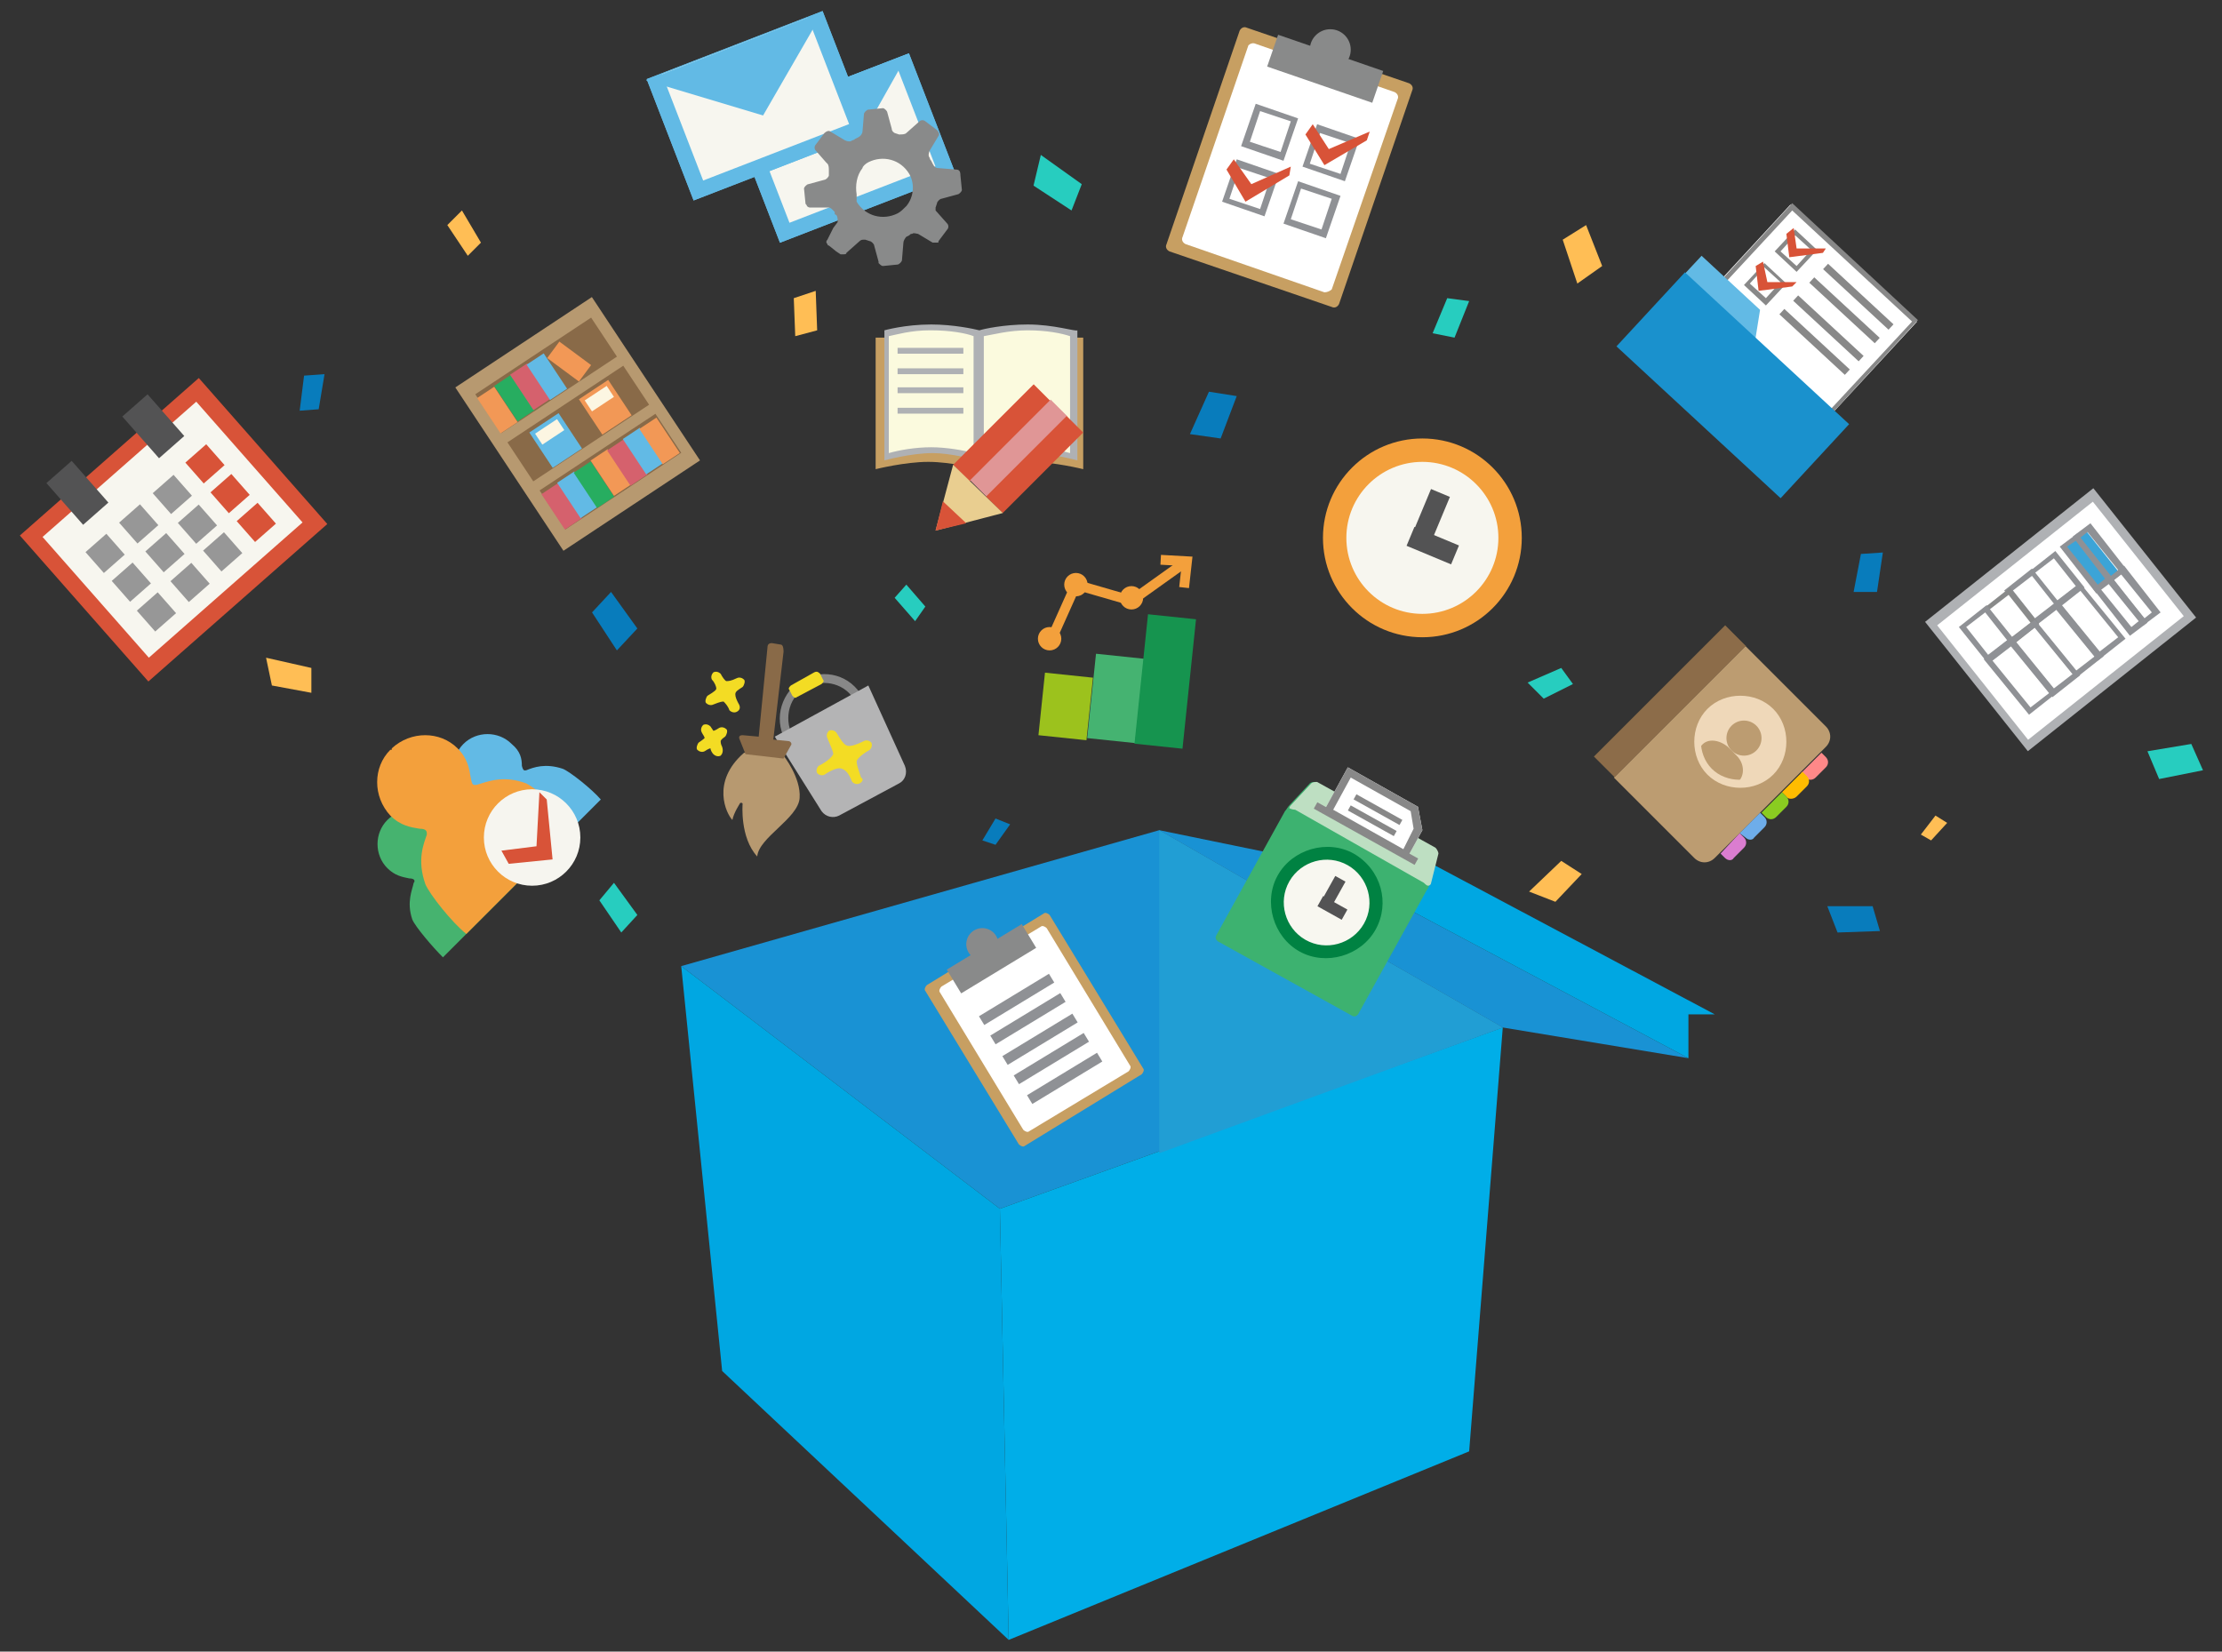 <?xml version="1.0" encoding="utf-8"?>
<!-- Generator: Adobe Illustrator 24.0.0, SVG Export Plug-In . SVG Version: 6.00 Build 0)  -->
<svg version="1.1" id="レイヤー_1" xmlns="http://www.w3.org/2000/svg" xmlns:xlink="http://www.w3.org/1999/xlink" x="0px"
	 y="0px" viewBox="0 0 152 113" style="enable-background:new 0 0 152 113;" xml:space="preserve">
<rect x="0" y="0" width="152" height="113" fill="#333333" stroke="none"/>
<style type="text/css">
	.st0{fill:#1992D4;}
	.st1{fill:#00AEE8;}
	.st2{fill:#00A7E2;}
	.st3{fill:#219ED4;}
	.st4{fill:#087CBC;}
	.st5{fill:#27CDBF;}
	.st6{fill:#FFBE55;}
	.st7{fill:#FF8888;}
	.st8{fill:#FFBC00;}
	.st9{fill:#8ACC21;}
	.st10{fill:#6EADEA;}
	.st11{fill:#DB7DD0;}
	.st12{fill:#BC9C71;}
	.st13{fill:#8C6C49;}
	.st14{fill:#EFD8B9;}
	.st15{clip-path:url(#SVGID_2_);}
	.st16{fill:#46B36F;}
	.st17{fill:#62BAE5;}
	.st18{fill:#F3A03C;}
	.st19{fill:#F6F5EF;}
	.st20{fill:#D85338;}
	.st21{fill:#C79F62;}
	.st22{fill:#FFFFFF;}
	.st23{fill:#8F9195;}
	.st24{fill:#898A8A;}
	.st25{fill:#3DB270;}
	.st26{fill:#BEDFC2;}
	.st27{fill:#888888;}
	.st28{fill:#008242;}
	.st29{fill:#F8F7F0;}
	.st30{fill:#535354;}
	.st31{fill:#F3DC24;}
	.st32{fill:#B79970;}
	.st33{fill:#B4B4B5;}
	.st34{fill:#896A48;}
	.st35{fill:#F29856;}
	.st36{fill:#27AD60;}
	.st37{fill:#D5616D;}
	.st38{fill:#FCF6E2;}
	.st39{fill:#AFB1B4;}
	.st40{fill:#3CA4D7;}
	.st41{fill:#9CC21D;}
	.st42{fill:#45B371;}
	.st43{fill:#16944F;}
	.st44{fill:none;stroke:#F3A03C;stroke-width:0.673;stroke-miterlimit:10;}
	.st45{fill:#F7F6EF;}
	.st46{fill:#979797;}
	.st47{fill:#FBFADE;}
	.st48{fill:#E09696;}
	.st49{fill:#E9CE90;}
	.st50{fill:#1A91CD;}
</style>
<g>
	<polygon class="st0" points="46.6,66.1 79.3,56.8 102.8,70.3 68.4,82.7 	"/>
	<polygon class="st1" points="102.8,70.3 100.5,99.3 69,112.2 68.4,82.7 	"/>
	<polygon class="st2" points="46.6,66.1 49.4,93.8 69,112.2 68.4,82.7 	"/>
</g>
<polygon class="st0" points="79.3,56.8 90.5,59.1 115.5,72.4 102.8,70.3 "/>
<polygon class="st2" points="90.5,59.1 93.4,57.6 92.5,56.2 117.3,69.4 115.5,69.4 115.5,72.4 "/>
<polygon class="st3" points="79.3,56.8 79.3,78.9 102.8,70.3 "/>
<polygon class="st4" points="128.1,62 128.6,63.7 125.7,63.8 125,62 "/>
<polygon class="st5" points="149.9,50.9 150.7,52.7 147.7,53.3 146.9,51.4 "/>
<polygon class="st6" points="132.4,55.8 131.4,57.1 132.1,57.5 133.2,56.3 "/>
<polygon class="st4" points="128.4,40.5 128.8,37.8 127.3,37.9 126.8,40.5 "/>
<polygon class="st5" points="99.5,23.1 100.5,20.6 99,20.4 98,22.8 "/>
<polygon class="st5" points="61.2,40.9 62.6,42.5 63.3,41.5 62,40 "/>
<polygon class="st6" points="55.9,22.6 55.8,19.9 54.3,20.4 54.4,23 "/>
<polygon class="st5" points="43.6,62.6 42,60.4 41,61.6 42.5,63.8 "/>
<polygon class="st5" points="74,12.6 73.3,14.4 70.7,12.7 71.2,10.6 "/>
<polygon class="st6" points="106.8,58.9 108.2,59.8 106.4,61.7 104.6,61 "/>
<polygon class="st6" points="21.3,45.7 21.3,47.4 18.6,46.9 18.2,45 "/>
<polygon class="st4" points="40.5,41.9 41.8,40.5 43.6,43 42.2,44.5 "/>
<polygon class="st4" points="82.7,26.8 84.6,27.1 83.5,30 81.4,29.7 "/>
<polygon class="st6" points="106.9,16.4 108.5,15.4 109.6,18.2 107.9,19.4 "/>
<polygon class="st5" points="106.8,45.7 107.6,46.8 105.6,47.8 104.5,46.7 "/>
<polygon class="st6" points="30.6,15.4 32,17.5 32.9,16.6 31.6,14.4 "/>
<polygon class="st4" points="20.8,25.7 20.5,28.1 21.8,28 22.2,25.6 "/>
<polygon class="st4" points="68.1,56 67.2,57.5 68.1,57.8 69.1,56.4 "/>
<g>
	<g>
		<path class="st7" d="M123.5,53.2l-0.3-0.3l1.4-1.4l0.3,0.3c0.2,0.2,0.2,0.5,0,0.7l-0.7,0.7C124,53.4,123.7,53.4,123.5,53.2z"/>
		<g>
			<path class="st8" d="M122.2,54.5l-0.3-0.3l1.4-1.4l0.3,0.3c0.2,0.2,0.2,0.5,0,0.7l-0.7,0.7C122.7,54.7,122.3,54.7,122.2,54.5z"/>
		</g>
		<path class="st9" d="M120.8,55.9l-0.3-0.3l1.4-1.4l0.3,0.3c0.2,0.2,0.2,0.5,0,0.7l-0.7,0.7C121.3,56.1,121,56.1,120.8,55.9z"/>
		<path class="st10" d="M119.4,57.3L119,57l1.4-1.4l0.3,0.3c0.2,0.2,0.2,0.5,0,0.7l-0.7,0.7C119.9,57.5,119.6,57.5,119.4,57.3z"/>
		<path class="st11" d="M118,58.7l-0.3-0.3L119,57l0.3,0.3c0.2,0.2,0.2,0.5,0,0.7l-0.7,0.7C118.5,58.9,118.2,58.9,118,58.7z"/>
	</g>
	<g>
		<path class="st12" d="M115.9,58.7l-5.5-5.5l9-9l5.5,5.5c0.4,0.4,0.4,1,0,1.4l-7.6,7.6C116.9,59.1,116.3,59.1,115.9,58.7z"/>
	</g>
	<g>
		<rect x="107.9" y="47" transform="matrix(0.707 -0.707 0.707 0.707 -0.479 94.817)" class="st13" width="12.7" height="2"/>
	</g>
	<circle class="st14" cx="119" cy="50.7" r="2.9"/>
	<g>
		<defs>
			<circle id="SVGID_1_" cx="119" cy="50.7" r="2.9"/>
		</defs>
		<clipPath id="SVGID_2_">
			<use xlink:href="#SVGID_1_"  style="overflow:visible;"/>
		</clipPath>
		<g class="st15">
			<g>
				<circle class="st12" cx="119.3" cy="50.5" r="1.2"/>
			</g>
			<g>
				<path class="st12" d="M118.1,54.2l-2.5-2.4l0.8-0.8c0.4-0.5,1.2-0.4,1.8,0.1l0.6,0.6c0.5,0.5,0.6,1.3,0.1,1.8L118.1,54.2z"/>
			</g>
		</g>
	</g>
	<g>
		<path class="st14" d="M116.8,53c-1.2-1.2-1.2-3.3,0-4.5c1.2-1.2,3.3-1.2,4.5,0c1.2,1.2,1.2,3.3,0,4.5
			C120.1,54.2,118,54.2,116.8,53z M120.9,48.8c-1-1-2.8-1-3.8,0c-1,1-1,2.8,0,3.8c1,1,2.8,1,3.8,0C122,51.6,122,49.9,120.9,48.8z"/>
	</g>
</g>
<g>
	<path class="st16" d="M35.9,59.9c-0.6-0.7-2.1-1.9-2.6-2.1c-1.2-0.4-2-0.1-2.5,0.1c-0.1,0-0.2,0.1-0.3-0.3c0-0.5-0.1-1-0.7-1.5
		c-0.9-0.9-2.4-0.9-3.3,0c0,0,0,0,0,0c0,0,0,0,0,0c-0.9,0.9-0.9,2.4,0,3.3c0.5,0.5,1,0.6,1.5,0.7c0.4,0,0.4,0.2,0.3,0.3
		c-0.1,0.5-0.5,1.3-0.1,2.5c0.2,0.5,1.4,1.9,2.1,2.6L35.9,59.9z"/>
	<path class="st17" d="M41.1,54.7c-0.6-0.7-2.1-1.9-2.6-2.1c-1.2-0.4-2-0.1-2.5,0.1c-0.1,0-0.2,0.1-0.3-0.3c0-0.5-0.1-1-0.7-1.5
		c-0.9-0.9-2.4-0.9-3.3,0c0,0,0,0,0,0c0,0,0,0,0,0c-0.9,0.9-0.9,2.4,0,3.3c0.5,0.5,1,0.6,1.5,0.7c0.4,0,0.4,0.2,0.3,0.3
		c-0.1,0.5-0.5,1.3-0.1,2.5c0.2,0.5,1.4,1.9,2.1,2.6L41.1,54.7z"/>
	<path class="st18" d="M39.4,56.4c-0.9-1-2.8-2.5-3.4-2.8c-1.6-0.6-2.7-0.1-3.4,0.1c-0.2,0-0.3,0.1-0.4-0.5c-0.1-0.6-0.2-1.3-0.9-2
		c-1.2-1.2-3.2-1.2-4.5,0c0,0,0,0,0,0.1c0,0,0,0-0.1,0c-1.2,1.2-1.2,3.2,0,4.5c0.7,0.7,1.4,0.8,2,0.9c0.5,0,0.5,0.2,0.5,0.4
		c-0.2,0.6-0.7,1.7-0.1,3.4c0.3,0.7,1.8,2.6,2.8,3.4L39.4,56.4z"/>
	<g>
		<g>
			<circle class="st19" cx="36.4" cy="57.3" r="3.3"/>
		</g>
		<polygon class="st20" points="34.3,58.2 36.7,57.9 36.9,54.2 37.4,54.7 37.8,58.8 34.8,59.1 		"/>
	</g>
</g>
<g>
	<path class="st21" d="M91.6,20.8c-0.1,0.2-0.3,0.3-0.5,0.2L80,17.2c-0.2-0.1-0.3-0.3-0.2-0.5l5-14.6c0.1-0.2,0.3-0.3,0.5-0.2
		l11.1,3.8c0.2,0.1,0.3,0.3,0.2,0.5L91.6,20.8z"/>
	<path class="st22" d="M91.1,19.8C91,19.9,90.8,20,90.6,20l-9.5-3.3c-0.2-0.1-0.3-0.3-0.2-0.5l4.5-13.1C85.5,3,85.7,2.9,85.9,3
		l9.5,3.3c0.2,0.1,0.3,0.3,0.2,0.5L91.1,19.8z"/>
	<g>
		
			<rect x="85.5" y="7.7" transform="matrix(0.946 0.326 -0.326 0.946 7.676 -27.785)" class="st22" width="2.6" height="2.6"/>
		<path class="st23" d="M87.8,11l-2.9-1l1-2.9l2.9,1L87.8,11z M85.5,9.7l2.1,0.7l0.7-2.1l-2.1-0.7L85.5,9.7z"/>
	</g>
	<g>
		
			<rect x="89.7" y="9.2" transform="matrix(0.946 0.326 -0.326 0.946 8.37 -29.062)" class="st22" width="2.6" height="2.6"/>
		<path class="st23" d="M92,12.4l-2.9-1l1-2.9l2.9,1L92,12.4z M89.6,11.2l2.1,0.7l0.7-2.1l-2.1-0.7L89.6,11.2z"/>
	</g>
	<g>
		
			<rect x="84.2" y="11.6" transform="matrix(0.946 0.326 -0.326 0.946 8.851 -27.147)" class="st22" width="2.6" height="2.6"/>
		<path class="st23" d="M86.5,14.8l-2.9-1l1-2.9l2.9,1L86.5,14.8z M84.1,13.6l2.1,0.7l0.7-2.1l-2.1-0.7L84.1,13.6z"/>
	</g>
	<g>
		<rect x="88.4" y="13" transform="matrix(0.946 0.326 -0.326 0.946 9.544 -28.424)" class="st22" width="2.6" height="2.6"/>
		<path class="st23" d="M90.7,16.3l-2.9-1l1-2.9l2.9,1L90.7,16.3z M88.3,15l2.1,0.7l0.7-2.1L89,12.9L88.3,15z"/>
	</g>
	<polygon class="st20" points="89.8,8.5 90.9,10.2 93.7,9 93.5,9.6 90.6,11.3 89.3,9.2 	"/>
	<polygon class="st20" points="84.4,10.9 85.6,12.6 88.3,11.4 88.2,12 85.2,13.8 83.9,11.6 	"/>
	<rect x="86.8" y="3.5" transform="matrix(0.946 0.326 -0.326 0.946 6.46 -29.229)" class="st24" width="7.6" height="2.3"/>
	<circle class="st24" cx="91" cy="3.4" r="1.4"/>
</g>
<g>
	<g>
		<path class="st25" d="M92.9,69.4c-0.1,0.1-0.2,0.2-0.4,0.1l-9.2-5.1c-0.1-0.1-0.2-0.2-0.1-0.4l4.7-8.5c0.1-0.1,0.2-0.3,0.3-0.4
			l1.4-1.5c0.1-0.1,0.3-0.1,0.4-0.1l8.1,4.5c0.1,0.1,0.2,0.3,0.2,0.4l-0.5,2c0,0.1-0.1,0.4-0.2,0.5L92.9,69.4z"/>
	</g>
	<g>
		<path class="st26" d="M88.2,55.3c0,0,0-0.1,0.1-0.2l1.4-1.5c0.1-0.1,0.3-0.1,0.4-0.1l8.1,4.5c0.1,0.1,0.2,0.3,0.2,0.4l-0.5,2
			c0,0.1-0.1,0.2-0.2,0.2c-0.1,0-0.2-0.1-0.3-0.2l-8.8-5C88.4,55.4,88.2,55.3,88.2,55.3z"/>
	</g>
	<g>
		<polygon class="st22" points="96.2,58.8 90.5,55.6 92.2,52.5 97,55.2 97.3,56.8 		"/>
		<path class="st27" d="M96.5,55.5l0.2,1.2L96,58.1l-4.8-2.7l1.2-2.2L96.5,55.5 M97,55.2l-4.8-2.7l-1.7,3.1l5.7,3.2l1.1-2L97,55.2
			L97,55.2z"/>
	</g>
	<g>
		<line class="st22" x1="90" y1="55.1" x2="96.9" y2="58.9"/>
		
			<rect x="93.2" y="53.1" transform="matrix(0.487 -0.873 0.873 0.487 -1.873 110.831)" class="st27" width="0.5" height="7.9"/>
	</g>
	<g>
		<line class="st27" x1="92.7" y1="54.5" x2="95.8" y2="56.3"/>
		
			<rect x="94.1" y="53.6" transform="matrix(0.487 -0.873 0.873 0.487 -2.556712e-02 110.739)" class="st27" width="0.4" height="3.6"/>
	</g>
	<g>
		<line class="st27" x1="92.3" y1="55.3" x2="95.4" y2="57"/>
		
			<rect x="93.7" y="54.4" transform="matrix(0.487 -0.873 0.873 0.487 -0.92 110.759)" class="st27" width="0.4" height="3.6"/>
	</g>
	<g>
		<path class="st28" d="M94.1,63.6c-1,1.8-3.4,2.5-5.2,1.5c-1.8-1-2.5-3.4-1.5-5.2c1-1.8,3.4-2.5,5.2-1.5
			C94.5,59.5,95.1,61.8,94.1,63.6"/>
		<path class="st29" d="M93.3,63.2c-0.8,1.4-2.6,1.9-4,1.1s-1.9-2.6-1.1-4s2.6-1.9,4-1.1C93.6,60,94.1,61.8,93.3,63.2"/>
		
			<rect x="90.3" y="60.6" transform="matrix(0.487 -0.873 0.873 0.487 -6.463 110.909)" class="st30" width="1.9" height="0.8"/>
		
			<rect x="90.8" y="61.2" transform="matrix(0.487 -0.873 0.873 0.487 -7.524 111.468)" class="st30" width="0.8" height="1.9"/>
	</g>
</g>
<g>
	<path class="st27" d="M55.2,47c1.2-0.6,2.7-0.2,3.3,1c0.6,1.2,0.2,2.7-1,3.3c-1.2,0.6-2.7,0.2-3.3-1C53.6,49.1,54,47.6,55.2,47
		 M54.9,46.5c-1.4,0.8-2,2.6-1.2,4.1c0.8,1.4,2.6,2,4.1,1.2c1.4-0.8,2-2.6,1.2-4.1C58.2,46.2,56.4,45.7,54.9,46.5L54.9,46.5z"/>
	<path class="st31" d="M54.1,46.9C54,47,53.9,47.1,54,47.2l0.2,0.4c0.1,0.1,0.2,0.2,0.3,0.1l1.7-0.9c0.1-0.1,0.2-0.2,0.1-0.3
		l-0.2-0.4C56,46,55.9,45.9,55.7,46L54.1,46.9z"/>
	<g>
		<path class="st32" d="M53.6,51.7c0,0,1.2,1.5,1.1,2.9c-0.1,1.4-2.8,2.7-2.9,4c-1.2-1.3-1-3.6-1-3.6c0-0.1-0.2-0.1-0.2,0
			c0,0-0.4,0.6-0.5,1.1c-0.4-0.4-1.5-2.6,0.8-4.6L53.6,51.7z"/>
	</g>
	<path class="st33" d="M56.2,55.5c0.3,0.4,0.8,0.5,1.2,0.3l4.1-2.2c0.4-0.2,0.6-0.7,0.4-1.2l-2.5-5.5l-6.4,3.5L56.2,55.5z"/>
	<g>
		<path class="st34" d="M53.4,44.1L52.8,44c-0.2,0-0.3,0.1-0.3,0.3l-0.6,6.1l-1.1-0.1c-0.2,0-0.3,0.1-0.2,0.3l0.4,1l2.6,0.3l0.5-0.9
			c0.1-0.1,0-0.3-0.2-0.3l-1-0.1l0.7-6C53.6,44.2,53.5,44.1,53.4,44.1L53.4,44.1z"/>
	</g>
	<g>
		<path class="st31" d="M50.7,46.8c-0.9,0.5-0.9,0.9-0.5,1.6c-0.4-0.7-0.6-1-1.6-0.5c1-0.6,0.9-0.8,0.5-1.6
			C49.5,47.1,49.8,47.3,50.7,46.8z"/>
		<path class="st31" d="M50.4,48.7c-0.2,0.1-0.4,0-0.5-0.1c-0.1-0.3-0.3-0.5-0.4-0.6c-0.1,0-0.2,0-0.7,0.2c-0.2,0.1-0.4,0-0.5-0.1
			s0-0.4,0.1-0.5c0.5-0.3,0.6-0.4,0.6-0.5c0-0.1-0.1-0.4-0.3-0.6c-0.1-0.2,0-0.4,0.1-0.5c0.2-0.1,0.4,0,0.5,0.1
			c0.1,0.2,0.3,0.5,0.4,0.5c0.1,0,0.3,0,0.7-0.2c0.2-0.1,0.4,0,0.5,0.1s0,0.4-0.1,0.5c-0.3,0.2-0.5,0.3-0.5,0.5
			c0,0.2,0.1,0.4,0.2,0.6C50.7,48.4,50.6,48.6,50.4,48.7z"/>
	</g>
	<g>
		<path class="st31" d="M59.4,50.9c-1.4,0.7-1.3,1.3-0.7,2.4c-0.6-1.1-0.9-1.6-2.4-0.7c1.6-0.9,1.3-1.3,0.7-2.4
			C57.6,51.4,58,51.7,59.4,50.9z"/>
		<path class="st31" d="M58.8,53.6c-0.2,0.1-0.4,0-0.5-0.1c-0.2-0.5-0.4-0.8-0.7-0.9c-0.2-0.1-0.6,0-1.2,0.4c-0.2,0.1-0.4,0-0.5-0.1
			c-0.1-0.2,0-0.4,0.1-0.5c0.6-0.3,0.9-0.6,1-0.8c0-0.2-0.2-0.6-0.4-1.1c-0.1-0.2,0-0.4,0.1-0.5c0.2-0.1,0.4,0,0.5,0.1
			c0.3,0.5,0.5,0.8,0.7,0.9c0.2,0.1,0.6,0,1.2-0.3c0.2-0.1,0.4,0,0.5,0.1c0.1,0.2,0,0.4-0.1,0.5c-0.7,0.4-0.9,0.7-0.9,0.8
			c0,0.2,0.1,0.5,0.3,1.1C59.1,53.3,59,53.5,58.8,53.6z M57.7,51.8c0.1,0,0.2,0,0.2,0.1c0-0.1,0-0.2,0.1-0.2c-0.1,0-0.2,0-0.2-0.1
			C57.8,51.7,57.7,51.8,57.7,51.8z"/>
	</g>
	<g>
		<path class="st31" d="M49.4,50.2c-0.6,0.4-0.6,0.6-0.3,1.2c-0.3-0.5-0.4-0.7-1.2-0.3c0.7-0.4,0.6-0.6,0.3-1.2
			C48.6,50.4,48.8,50.6,49.4,50.2z"/>
		<path class="st31" d="M49.3,51.7c-0.2,0.1-0.4,0-0.5-0.1c-0.1-0.1-0.2-0.3-0.2-0.4c0,0-0.1,0-0.4,0.2c-0.2,0.1-0.4,0-0.5-0.1
			s0-0.4,0.1-0.5c0.3-0.2,0.4-0.3,0.4-0.3c0-0.1-0.1-0.2-0.2-0.4c-0.1-0.2,0-0.4,0.1-0.5c0.2-0.1,0.4,0,0.5,0.1
			c0.2,0.3,0.2,0.3,0.2,0.3c0,0,0.1,0,0.4-0.2c0.2-0.1,0.4,0,0.5,0.1s0,0.4-0.1,0.5c-0.3,0.2-0.3,0.3-0.3,0.3c0,0.1,0,0.2,0.1,0.4
			C49.5,51.4,49.4,51.6,49.3,51.7z"/>
	</g>
</g>
<g>
	<g>
		
			<rect x="33.9" y="22.3" transform="matrix(0.834 -0.552 0.552 0.834 -9.435 26.622)" class="st32" width="11.2" height="13.4"/>
	</g>
	<g>
		
			<rect x="32.6" y="24.1" transform="matrix(0.834 -0.552 0.552 0.834 -7.978 24.87)" class="st34" width="9.5" height="3.2"/>
	</g>
	<g>
		
			<rect x="34.8" y="27.4" transform="matrix(0.834 -0.552 0.552 0.834 -9.435 26.623)" class="st34" width="9.5" height="3.2"/>
	</g>
	<g>
		
			<rect x="37" y="30.7" transform="matrix(0.834 -0.552 0.552 0.834 -10.892 28.375)" class="st34" width="9.5" height="3.2"/>
	</g>
	
		<rect x="33.3" y="26.6" transform="matrix(0.834 -0.552 0.552 0.834 -9.815 23.431)" class="st35" width="1.4" height="2.9"/>
	
		<rect x="34.5" y="25.8" transform="matrix(0.834 -0.552 0.552 0.834 -9.209 23.935)" class="st36" width="1.4" height="2.9"/>
	
		<rect x="40.2" y="26.4" transform="matrix(0.834 -0.552 0.552 0.834 -8.496 27.49)" class="st35" width="2.4" height="2.9"/>
	<rect x="35.6" y="25" transform="matrix(0.834 -0.552 0.552 0.834 -8.6 24.441)" class="st37" width="1.4" height="2.9"/>
	
		<rect x="36.7" y="24.3" transform="matrix(0.834 -0.552 0.552 0.834 -7.997 24.942)" class="st17" width="1.4" height="2.9"/>
	<rect x="38.2" y="23.4" transform="matrix(0.595 -0.804 0.804 0.595 -4.111 41.287)" class="st35" width="1.4" height="2.7"/>
	
		<rect x="37.7" y="33.2" transform="matrix(0.834 -0.552 0.552 0.834 -12.73 26.931)" class="st37" width="1.4" height="2.9"/>
	
		<rect x="38.8" y="32.4" transform="matrix(0.834 -0.552 0.552 0.834 -12.131 27.429)" class="st17" width="1.4" height="2.9"/>
	
		<rect x="39.9" y="31.7" transform="matrix(0.834 -0.552 0.552 0.834 -11.53 27.928)" class="st36" width="1.4" height="2.9"/>
	
		<rect x="41.1" y="30.9" transform="matrix(0.834 -0.552 0.552 0.834 -10.934 28.424)" class="st35" width="1.4" height="2.9"/>
	
		<rect x="42.2" y="30.2" transform="matrix(0.834 -0.552 0.552 0.834 -10.335 28.922)" class="st37" width="1.4" height="2.9"/>
	<rect x="43.3" y="29.4" transform="matrix(0.834 -0.552 0.552 0.834 -9.737 29.419)" class="st17" width="1.4" height="2.9"/>
	
		<rect x="44.4" y="28.7" transform="matrix(0.834 -0.552 0.552 0.834 -9.136 29.919)" class="st35" width="1.4" height="2.9"/>
	
		<rect x="40.1" y="26.8" transform="matrix(0.834 -0.552 0.552 0.834 -8.238 27.18)" class="st38" width="1.8" height="0.9"/>
	
		<rect x="36.8" y="28.7" transform="matrix(0.834 -0.552 0.552 0.834 -10.325 25.969)" class="st17" width="2.4" height="2.9"/>
	
		<rect x="36.7" y="29.1" transform="matrix(0.834 -0.552 0.552 0.834 -10.068 25.659)" class="st38" width="1.8" height="0.9"/>
</g>
<g>
	<g>
		
			<rect x="133.6" y="36.7" transform="matrix(0.783 -0.622 0.622 0.783 4.253 96.91)" class="st39" width="14.7" height="11.3"/>
	</g>
	<g>
		
			<rect x="134.1" y="37.4" transform="matrix(0.783 -0.622 0.622 0.783 4.253 96.91)" class="st22" width="13.6" height="10"/>
	</g>
	<g>
		<rect x="139.6" y="38.2" transform="matrix(0.783 -0.622 0.622 0.783 5.872 96.143)" class="st22" width="2" height="2.9"/>
		<path class="st23" d="M140.7,41.7l-2-2.5l1.9-1.5l2,2.5L140.7,41.7z M139.2,39.2l1.5,1.9l1.3-1l-1.5-1.9L139.2,39.2z"/>
	</g>
	<path class="st23" d="M143.5,45.2l-3.1-3.8l1.9-1.5l3.1,3.8L143.5,45.2z M141,41.4l2.6,3.2l1.3-1l-2.6-3.2L141,41.4z"/>
	<g>
		<rect x="138.1" y="39.5" transform="matrix(0.783 -0.622 0.622 0.783 4.759 95.44)" class="st22" width="2" height="2.9"/>
		<path class="st23" d="M139.1,42.9l-2-2.5l1.9-1.5l2,2.5L139.1,42.9z M137.7,40.4l1.5,1.9l1.3-1l-1.5-1.9L137.7,40.4z"/>
	</g>
	<path class="st23" d="M142,46.4l-3.1-3.8l1.9-1.5l3.1,3.8L142,46.4z M139.4,42.7l2.6,3.2l1.3-1l-2.6-3.2L139.4,42.7z"/>
	<g>
		<rect x="136.5" y="40.7" transform="matrix(0.783 -0.622 0.622 0.783 3.647 94.738)" class="st22" width="2" height="2.9"/>
		<path class="st24" d="M137.6,44.2l-2-2.5l1.9-1.5l2,2.5L137.6,44.2z M136.1,41.7l1.5,1.9l1.3-1l-1.5-1.9L136.1,41.7z"/>
	</g>
	<path class="st23" d="M140.4,47.7l-3.1-3.8l1.9-1.5l3.1,3.8L140.4,47.7z M137.9,43.9l2.6,3.2l1.3-1l-2.6-3.2L137.9,43.9z"/>
	<g>
		<rect x="134.9" y="42" transform="matrix(0.783 -0.622 0.622 0.783 2.534 94.035)" class="st22" width="2" height="2.9"/>
		<path class="st23" d="M136,45.4l-2-2.5l1.9-1.5l2,2.5L136,45.4z M134.5,42.9l1.5,1.9l1.3-1l-1.5-1.9L134.5,42.9z"/>
	</g>
	<path class="st23" d="M138.8,48.9l-3.1-3.8l1.9-1.5l3.1,3.8L138.8,48.9z M136.3,45.2l2.6,3.2l1.3-1l-2.6-3.2L136.3,45.2z"/>
	<path class="st23" d="M146.6,42.8l-2.5-3.2l1.2-0.9l2.5,3.2L146.6,42.8z M144.6,39.7l2.1,2.6l0.5-0.4l-2.1-2.6L144.6,39.7z"/>
	<path class="st23" d="M145.7,43.5l-2.5-3.2l1.2-0.9l2.5,3.2L145.7,43.5z M143.7,40.3l2.1,2.6l0.5-0.4l-2.1-2.6L143.7,40.3z"/>
	
		<rect x="141.2" y="37.3" transform="matrix(0.622 0.783 -0.783 0.622 83.974 -97.578)" class="st40" width="3.8" height="1.9"/>
	<path class="st23" d="M144.3,39.9l-2.5-3.2l1.2-0.9l2.5,3.2L144.3,39.9z M142.3,36.8l2.1,2.6l0.5-0.4l-2.1-2.6L142.3,36.8z"/>
	<path class="st23" d="M143.4,40.6l-2.5-3.2l1.2-0.9l2.5,3.2L143.4,40.6z M141.4,37.4l2.1,2.6l0.5-0.4L142,37L141.4,37.4z"/>
</g>
<g>
	<circle class="st18" cx="71.8" cy="43.7" r="0.8"/>
	<circle class="st18" cx="77.4" cy="40.9" r="0.8"/>
	<circle class="st18" cx="73.6" cy="40" r="0.8"/>
	<rect x="71.2" y="46.2" transform="matrix(0.995 0.104 -0.104 0.995 5.445 -7.351)" class="st41" width="3.3" height="4.3"/>
	<rect x="74.6" y="44.9" transform="matrix(0.995 0.104 -0.104 0.995 5.417 -7.706)" class="st42" width="3.3" height="5.8"/>
	<rect x="78" y="42.2" transform="matrix(0.995 0.104 -0.104 0.995 5.311 -8.075)" class="st43" width="3.3" height="8.9"/>
	<polyline class="st44" points="71.9,43.8 73.6,40 77.4,41.1 80.9,38.6 	"/>
	<polyline class="st44" points="79.4,38.3 81.2,38.4 81,40.2 	"/>
</g>
<rect x="3.7" y="29.6" transform="matrix(0.751 -0.661 0.661 0.751 -20.986 16.854)" class="st20" width="16.3" height="13.3"/>
<rect x="4.8" y="30.7" transform="matrix(0.751 -0.661 0.661 0.751 -20.986 16.854)" class="st45" width="14" height="11"/>
<rect x="4.1" y="31.8" transform="matrix(0.751 -0.661 0.661 0.751 -20.924 11.88)" class="st30" width="2.3" height="3.8"/>
<rect x="9.3" y="27.3" transform="matrix(0.751 -0.661 0.661 0.751 -16.663 14.143)" class="st30" width="2.3" height="3.8"/>
<rect x="6.2" y="36.9" transform="matrix(0.751 -0.661 0.661 0.751 -23.198 14.162)" class="st46" width="1.9" height="1.9"/>
<rect x="8.5" y="34.9" transform="matrix(0.751 -0.661 0.661 0.751 -21.304 15.168)" class="st46" width="1.9" height="1.9"/>
<rect x="10.8" y="32.9" transform="matrix(0.751 -0.661 0.661 0.751 -19.411 16.174)" class="st46" width="1.9" height="1.9"/>
<rect x="13.1" y="30.8" transform="matrix(0.751 -0.661 0.661 0.751 -17.517 17.179)" class="st20" width="1.9" height="1.9"/>
<rect x="8" y="38.9" transform="matrix(0.751 -0.661 0.661 0.751 -24.078 15.819)" class="st46" width="1.9" height="1.9"/>
<rect x="10.3" y="36.9" transform="matrix(0.751 -0.661 0.661 0.751 -22.184 16.825)" class="st46" width="1.9" height="1.9"/>
<rect x="12.5" y="34.9" transform="matrix(0.751 -0.661 0.661 0.751 -20.291 17.83)" class="st46" width="1.9" height="1.9"/>
<rect x="14.8" y="32.8" transform="matrix(0.751 -0.661 0.661 0.751 -18.397 18.836)" class="st20" width="1.9" height="1.9"/>
<rect x="9.7" y="40.9" transform="matrix(0.751 -0.661 0.661 0.751 -24.958 17.476)" class="st46" width="1.9" height="1.9"/>
<rect x="12" y="38.9" transform="matrix(0.751 -0.661 0.661 0.751 -23.064 18.482)" class="st46" width="1.9" height="1.9"/>
<rect x="14.3" y="36.8" transform="matrix(0.751 -0.661 0.661 0.751 -21.171 19.487)" class="st46" width="1.9" height="1.9"/>
<rect x="16.6" y="34.8" transform="matrix(0.751 -0.661 0.661 0.751 -19.277 20.493)" class="st20" width="1.9" height="1.9"/>
<g>
	<g>
		<g>
			
				<rect x="51.3" y="5.7" transform="matrix(0.933 -0.361 0.361 0.933 0.221 21.504)" class="st17" width="12.9" height="8.9"/>
			
				<rect x="52.2" y="5.8" transform="matrix(0.933 -0.361 0.361 0.933 0.394 21.397)" class="st17" width="10.7" height="7.8"/>
			<polygon class="st17" points="58.1,10.8 50.1,8.3 62.1,3.7 			"/>
		</g>
		<g>
			
				<rect x="51.3" y="5.7" transform="matrix(0.933 -0.361 0.361 0.933 0.221 21.504)" class="st17" width="12.9" height="8.9"/>
			
				<rect x="52.2" y="5.8" transform="matrix(0.933 -0.361 0.361 0.933 0.394 21.397)" class="st45" width="10.7" height="7.8"/>
			<polygon class="st17" points="58.1,10.8 50.1,8.3 62.1,3.7 			"/>
		</g>
	</g>
	<g>
		<g>
			
				<rect x="45.4" y="2.8" transform="matrix(0.933 -0.361 0.361 0.933 0.866 19.189)" class="st17" width="12.9" height="8.9"/>
			
				<rect x="46.3" y="2.9" transform="matrix(0.933 -0.361 0.361 0.933 1.04 19.082)" class="st17" width="10.7" height="7.8"/>
			<polygon class="st17" points="52.2,7.9 44.2,5.5 56.3,0.8 			"/>
		</g>
		<g>
			
				<rect x="45.4" y="2.8" transform="matrix(0.933 -0.361 0.361 0.933 0.866 19.189)" class="st17" width="12.9" height="8.9"/>
			
				<rect x="46.3" y="2.9" transform="matrix(0.933 -0.361 0.361 0.933 1.04 19.082)" class="st45" width="10.7" height="7.8"/>
			<polygon class="st17" points="52.2,7.9 44.2,5.5 56.3,0.8 			"/>
		</g>
	</g>
	<path class="st24" d="M65.4,11.6l-1.2-0.1c-0.2,0-0.3-0.1-0.4-0.3c0,0,0,0-0.1-0.2c-0.1-0.1-0.1-0.2-0.1-0.2
		c-0.1-0.1-0.1-0.3,0-0.5l0.6-1c0.1-0.1,0-0.3-0.1-0.4l-0.8-0.6c-0.1-0.1-0.3-0.1-0.4,0l-0.9,0.8c-0.1,0.1-0.3,0.1-0.5,0.1l-0.3-0.1
		C61.2,9.1,61,9,61,8.8l-0.3-1.1c0-0.1-0.2-0.3-0.3-0.3l-1,0.1c-0.1,0-0.3,0.2-0.3,0.3L59,9c0,0.1-0.1,0.3-0.3,0.4c0,0,0,0-0.2,0.1
		c-0.1,0.1-0.2,0.1-0.2,0.1c-0.1,0.1-0.3,0.1-0.5,0l-1-0.6c-0.1-0.1-0.3,0-0.4,0.1l-0.3,0.4l0,0l-0.3,0.4c-0.1,0.1-0.1,0.3,0,0.4
		l0.7,0.8l0.1,0.1c0.1,0.1,0.1,0.3,0.1,0.5L56.7,12c0,0.1-0.2,0.3-0.3,0.3l-1.1,0.3c-0.1,0-0.3,0.2-0.3,0.3l0.1,1
		c0,0.1,0.1,0.1,0.1,0.2c0,0,0.1,0.1,0.2,0.1c0,0,0,0,0,0l0.5,0l0.7,0c0,0,0.1,0,0.1,0c0.1,0,0.2,0.1,0.3,0.2c0,0,0,0,0.1,0.1
		c0,0,0,0,0,0c0,0,0,0,0,0.1c0,0.1,0.1,0.1,0.1,0.1c0.1,0.1,0.1,0.3,0.1,0.4c0,0,0,0.1,0,0.1L57,15.6l-0.4,0.8
		c-0.1,0.1-0.1,0.2,0,0.3c0,0,0,0.1,0.1,0.1l0.5,0.4l0.3,0.2c0,0,0,0,0,0c0,0,0,0,0,0c0,0,0.1,0,0.2,0c0.1,0,0.2,0,0.2-0.1l0.9-0.8
		c0.1-0.1,0.2-0.1,0.3-0.1c0,0,0,0,0,0c0,0,0,0,0,0c0,0,0,0,0.1,0l0.3,0.1c0.1,0,0.3,0.2,0.3,0.3l0.3,1.1l0,0c0,0,0,0,0,0
		c0,0,0,0.1,0,0.1c0.1,0.1,0.2,0.2,0.3,0.2l1-0.1c0.1,0,0.3-0.2,0.3-0.3l0.1-1.2c0-0.1,0.1-0.3,0.2-0.4c0,0,0,0,0,0c0,0,0,0,0,0
		c0,0,0,0,0.2-0.1c0.1-0.1,0.1-0.1,0.2-0.1c0,0,0,0,0,0c0,0,0,0,0,0c0,0,0,0,0,0c0,0,0,0,0,0c0.1-0.1,0.3,0,0.4,0l1,0.6
		c0,0,0,0,0.1,0c0.1,0,0.1,0,0.2,0c0.1,0,0.1,0,0.1-0.1l0.6-0.8c0.1-0.1,0.1-0.3,0-0.4l-0.8-0.9C64,14.5,64,14.3,64,14.2l0.1-0.3
		c0-0.1,0.2-0.3,0.3-0.3l1.1-0.3c0.1,0,0.3-0.2,0.3-0.3l-0.1-1C65.7,11.7,65.6,11.6,65.4,11.6z M59.4,11.1c1-0.5,2.2-0.2,2.8,0.8
		c0.4,0.7,0.3,1.6-0.2,2.2l0,0c-0.2,0.2-0.4,0.4-0.6,0.5c-1,0.5-2.2,0.2-2.8-0.8c0,0,0,0,0,0c0,0,0-0.1,0-0.1c0,0,0,0,0,0
		c0,0,0,0,0-0.1c0,0,0,0,0,0c0,0,0,0,0-0.1c0,0,0,0,0,0c0,0,0-0.1,0-0.1c0,0,0,0,0,0c0,0,0,0,0,0c0,0,0,0,0-0.1c0,0,0,0,0,0
		c-0.1-0.6,0-1.3,0.4-1.8l0,0C59,11.4,59.2,11.2,59.4,11.1z"/>
</g>
<g>
	<circle class="st18" cx="97.3" cy="36.8" r="6.8"/>
	<circle class="st45" cx="97.3" cy="36.8" r="5.2"/>
	
		<rect x="97.2" y="33.6" transform="matrix(0.923 0.385 -0.385 0.923 21.112 -34.976)" class="st30" width="1.4" height="3.3"/>
	
		<rect x="97.3" y="35.7" transform="matrix(-0.385 0.923 -0.923 -0.385 170.215 -38.743)" class="st30" width="1.4" height="3.3"/>
</g>
<g>
	<path class="st21" d="M67,32.1c0,0-1.9-0.5-3.5-0.5c-1.6,0-3.6,0.5-3.6,0.5v-9H67V32.1z"/>
	<path class="st47" d="M66.9,31.2c-0.6-0.1-2-0.5-3.2-0.5c-1.2,0-2.4,0.3-3,0.5v-8.4c0.4-0.1,1.6-0.4,3-0.4c1.4,0,2.8,0.3,3.2,0.4
		V31.2z"/>
	<g>
		<line class="st47" x1="61.3" y1="24" x2="65.9" y2="24"/>
		<rect x="61.4" y="23.8" class="st39" width="4.5" height="0.4"/>
	</g>
	<path class="st21" d="M67.2,32.1c0,0,1.7-0.5,3.3-0.5c1.6,0,3.6,0.5,3.6,0.5v-9h-6.9V32.1z"/>
	<g>
		<path class="st47" d="M67.1,22.8c0.5-0.1,1.8-0.4,3.2-0.4c1.4,0,2.6,0.3,3.1,0.4v8.4c-0.6-0.1-1.9-0.5-3.1-0.5
			c-1.2,0-2.6,0.3-3.2,0.5V22.8z"/>
		<g>
			<path class="st39" d="M63.6,22.2C63.6,22.2,63.7,22.2,63.6,22.2C63.7,22.2,63.7,22.2,63.6,22.2L63.6,22.2z"/>
			<path class="st39" d="M70.3,22.2c-1.6,0-3,0.3-3.3,0.4c-0.4-0.1-1.8-0.4-3.3-0.4c-1.8,0-3.2,0.4-3.2,0.4v8.9c0,0,1.8-0.5,3.3-0.5
				c1.2,0,2.7,0.4,3.2,0.5v0c0,0,0,0,0.1,0c0.1,0,0.1,0,0.1,0v0c0.5-0.1,2-0.5,3.2-0.5c1.5,0,3.3,0.5,3.3,0.5v-8.9
				C73.6,22.7,72.1,22.2,70.3,22.2z M66.6,31c-0.7-0.2-1.9-0.4-2.9-0.4c-1.1,0-2.2,0.2-2.9,0.4v-8c0.5-0.1,1.5-0.4,2.8-0.4h0.1
				c1.3,0,2.4,0.2,2.9,0.4V31z M73.2,31c-0.7-0.2-1.8-0.4-2.9-0.4c-1.1,0-2.3,0.2-3,0.4v-8c0.6-0.1,1.7-0.4,3-0.4
				c1.3,0,2.3,0.2,2.9,0.4V31z"/>
		</g>
	</g>
	<g>
		
			<rect x="64.6" y="28.8" transform="matrix(0.707 -0.707 0.707 0.707 -0.837 57.118)" class="st20" width="7.8" height="1.6"/>
		
			<rect x="65.8" y="29.9" transform="matrix(0.707 -0.707 0.707 0.707 -1.3 58.238)" class="st48" width="7.8" height="1.6"/>
		<rect x="66.9" y="31" transform="matrix(0.707 -0.707 0.707 0.707 -1.764 59.357)" class="st20" width="7.8" height="1.6"/>
		<polygon class="st49" points="64,36.3 68.6,35.1 65.2,31.8 		"/>
		<polygon class="st20" points="64.5,34.3 64,36.3 66.1,35.8 		"/>
	</g>
	<g>
		<line class="st47" x1="61.3" y1="25.4" x2="65.9" y2="25.4"/>
		<rect x="61.4" y="25.2" class="st39" width="4.5" height="0.4"/>
	</g>
	<g>
		<line class="st47" x1="61.3" y1="26.7" x2="65.9" y2="26.7"/>
		<rect x="61.4" y="26.5" class="st39" width="4.5" height="0.4"/>
	</g>
	<g>
		<line class="st47" x1="61.3" y1="28.1" x2="65.9" y2="28.1"/>
		<rect x="61.4" y="27.9" class="st39" width="4.5" height="0.4"/>
	</g>
</g>
<g>
	
		<rect x="116.9" y="16.4" transform="matrix(0.734 0.679 -0.679 0.734 47.806 -77.415)" class="st22" width="11.8" height="12"/>
	<path class="st27" d="M130.8,22l-7.8,8.4l-8.2-7.6l7.8-8.4L130.8,22 M131.2,21.9l-8.6-8l-8.1,8.8l8.6,8L131.2,21.9L131.2,21.9z"/>
</g>
<g>
	<path class="st27" d="M120.8,20.9l-1.5-1.4l1.4-1.5l1.5,1.4L120.8,20.9z M119.7,19.4l1.1,1l1-1.1l-1.1-1L119.7,19.4z"/>
</g>
<polygon class="st20" points="120.6,17.9 120.9,19.3 122.9,19.3 122.6,19.6 120.3,19.9 120.1,18.2 "/>
<path class="st27" d="M122.9,18.6l-1.5-1.4l1.4-1.5l1.5,1.4L122.9,18.6z M121.8,17.2l1.1,1l1-1.1l-1.1-1L121.8,17.2z"/>
<polygon class="st20" points="122.7,15.6 122.9,17 124.9,17 124.7,17.3 122.4,17.6 122.2,16 "/>
<polygon class="st17" points="120,23.7 115,19 116.4,17.5 120.4,21.2 "/>
<g>
	<g>
		<line class="st27" x1="124" y1="19.1" x2="128.4" y2="23.2"/>
		
			<rect x="125.9" y="18.1" transform="matrix(0.679 -0.734 0.734 0.679 24.997 99.462)" class="st27" width="0.5" height="6.1"/>
	</g>
	<g>
		<line class="st27" x1="124.9" y1="18.1" x2="129.3" y2="22.3"/>
		
			<rect x="126.8" y="17.2" transform="matrix(0.679 -0.734 0.734 0.679 25.99 99.807)" class="st27" width="0.5" height="6.1"/>
	</g>
</g>
<g>
	<g>
		<line class="st27" x1="121.9" y1="21.3" x2="126.4" y2="25.5"/>
		
			<rect x="123.9" y="20.3" transform="matrix(0.679 -0.734 0.734 0.679 22.694 98.663)" class="st27" width="0.5" height="6.1"/>
	</g>
	<g>
		<line class="st27" x1="122.8" y1="20.4" x2="127.3" y2="24.5"/>
		
			<rect x="124.8" y="19.4" transform="matrix(0.679 -0.734 0.734 0.679 23.688 99.008)" class="st27" width="0.5" height="6.1"/>
	</g>
</g>
<rect x="110.9" y="22.9" transform="matrix(0.734 0.679 -0.679 0.734 49.41 -73.477)" class="st50" width="15.3" height="6.9"/>
<g>
	<path class="st21" d="M78.2,73.1c0.1,0.1,0,0.3-0.1,0.4l-8,4.9c-0.1,0.1-0.3,0-0.4-0.1l-6.4-10.5c-0.1-0.1,0-0.3,0.1-0.4l8-4.9
		c0.1-0.1,0.3,0,0.4,0.1L78.2,73.1z"/>
	<path class="st22" d="M77.3,72.9c0.1,0.1,0,0.3-0.1,0.4l-6.8,4.1c-0.1,0.1-0.3,0-0.4-0.1l-5.7-9.4c-0.1-0.1,0-0.3,0.1-0.4l6.8-4.1
		c0.1-0.1,0.3,0,0.4,0.1L77.3,72.9z"/>
	<rect x="64.8" y="64.6" transform="matrix(0.855 -0.519 0.519 0.855 -24.166 44.738)" class="st24" width="6" height="1.9"/>
	<circle class="st24" cx="67.2" cy="64.6" r="1.1"/>
	
		<rect x="67.5" y="69.3" transform="matrix(0.855 -0.519 0.519 0.855 -25.937 46.633)" class="st23" width="5.6" height="0.7"/>
	<rect x="66.7" y="68" transform="matrix(0.855 -0.519 0.519 0.855 -25.353 46.008)" class="st23" width="5.6" height="0.7"/>
	
		<rect x="68.3" y="70.7" transform="matrix(0.855 -0.519 0.519 0.855 -26.521 47.258)" class="st23" width="5.6" height="0.7"/>
	<rect x="69.1" y="72" transform="matrix(0.855 -0.519 0.519 0.855 -27.105 47.882)" class="st23" width="5.6" height="0.7"/>
	<rect x="70" y="73.4" transform="matrix(0.855 -0.519 0.519 0.855 -27.69 48.507)" class="st23" width="5.6" height="0.7"/>
</g>
</svg>
